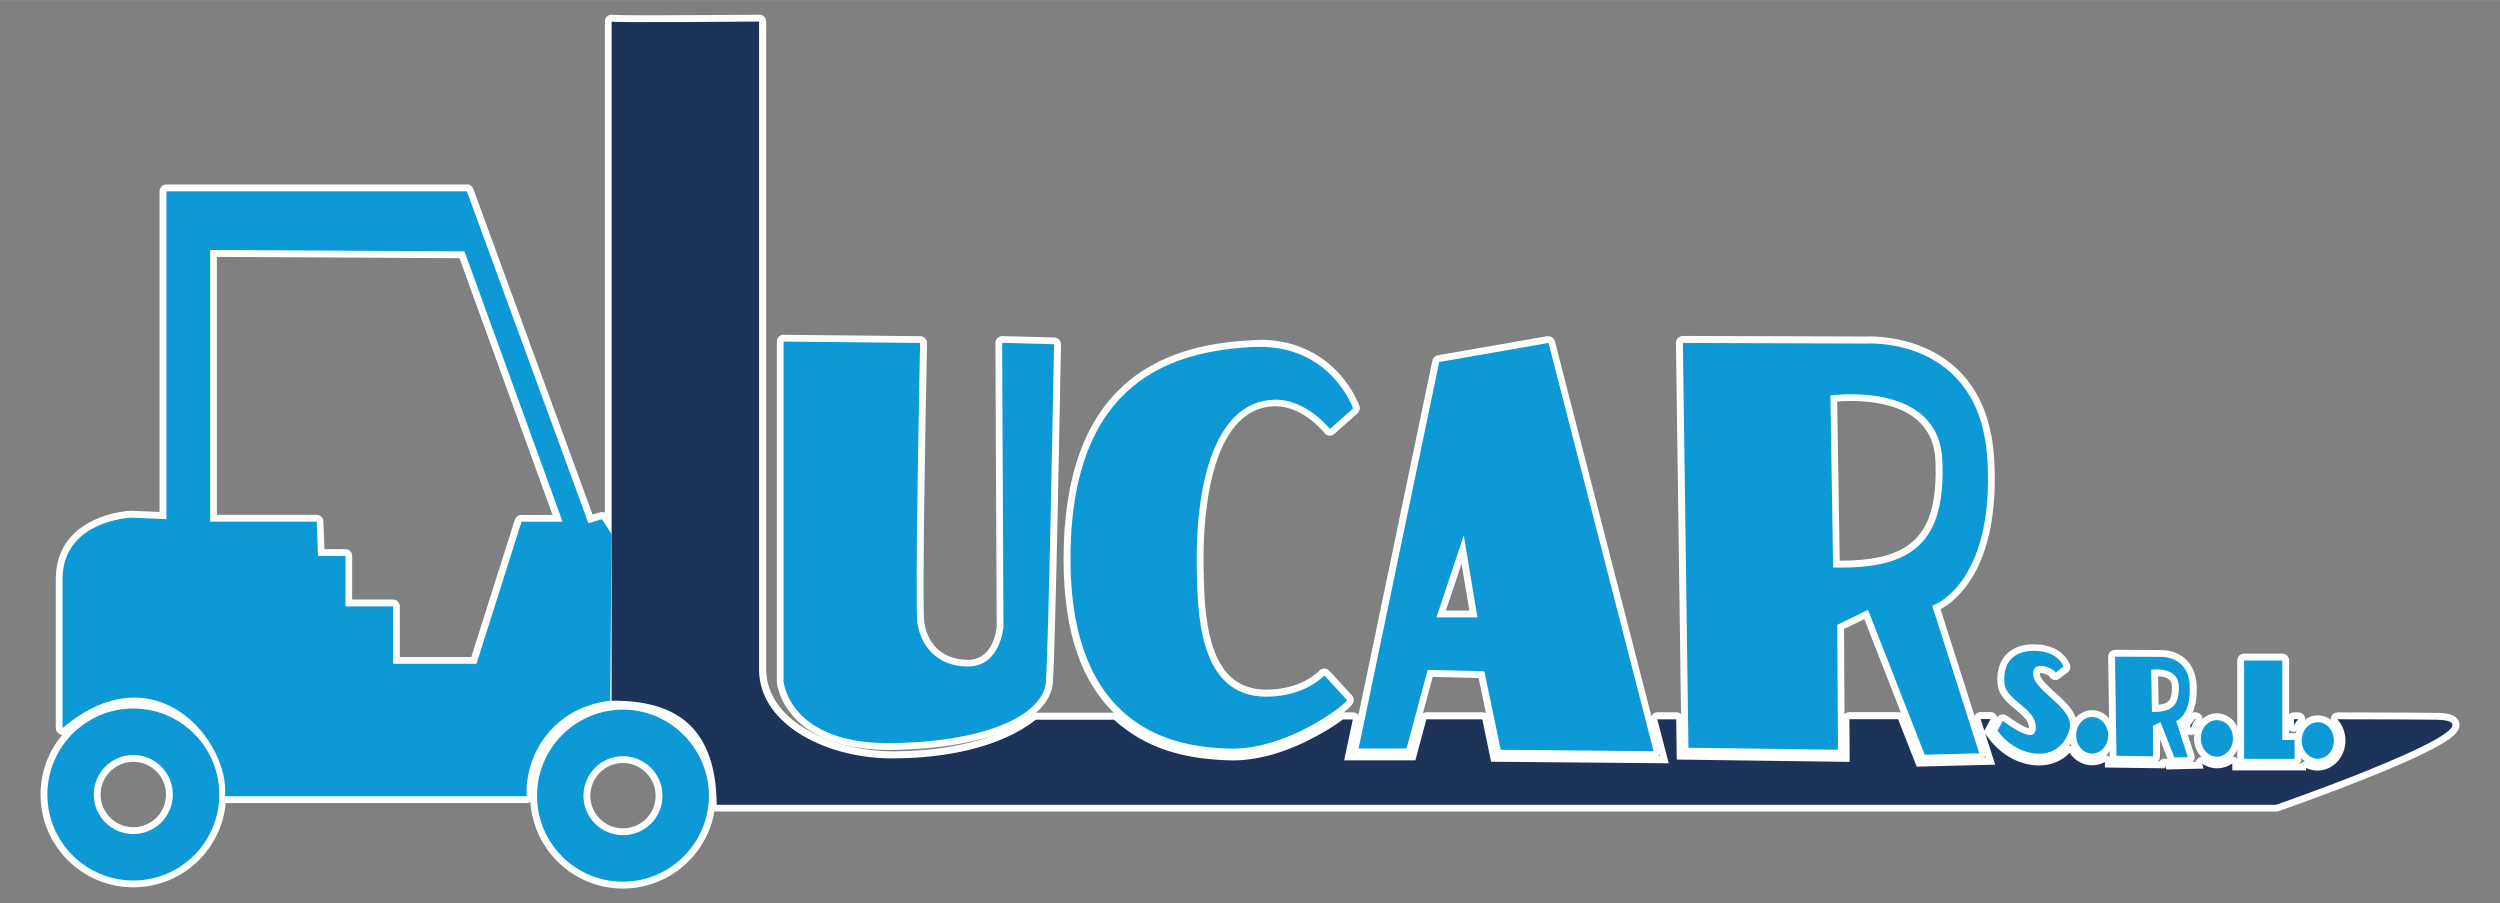 <?xml version="1.0" encoding="UTF-8"?><svg id="Livello_1" xmlns="http://www.w3.org/2000/svg" width="101.8mm" height="36.78mm" viewBox="0 0 288.58 104.25"><rect x="0" y="0" width="288.58" height="104.25" fill="#808080" stroke="none"/><defs><style>.cls-1{fill:#1e335a;}.cls-1,.cls-2,.cls-3{fill-rule:evenodd;}.cls-4,.cls-2{fill:#fff;}.cls-3{fill:#0d99d5;}</style></defs><path class="cls-2" d="m25.98,92.31c-.11,0-.22-.05-.29-.13-.07-.08-.11-.19-.1-.3.22-2.41-.96-5.4-3-7.64-1.96-2.15-4.47-3.33-7.08-3.33s-5.34,1.15-8.02,3.43c-.07.06-.16.09-.26.09-.06,0-.11-.01-.17-.04-.14-.06-.23-.2-.23-.36v-17.19c0-7.08,8.18-7.49,8.27-7.49l3.72.15V22.08c0-.22.18-.39.4-.39h34.68c.17,0,.31.1.37.26l13.9,37.96,1.22-.37s.08-.02.11-.02c.13,0,.26.07.33.18l1.11,1.74c.04.06.06.14.06.22l-.15,19.23c0,.2-.15.37-.35.39-6.88.82-9.57,6.7-9.28,10.61,0,.11-.03.22-.1.3-.07.08-.18.13-.29.13H25.98Zm28.73-16.08l5.12-16.13c.05-.16.2-.28.38-.28h4.16l-11.03-30.42-28.68-.15v30.57h11.9c.21,0,.39.17.39.38l.14,3.58h2.79c.22,0,.4.18.4.4v5.42h5.11c.22,0,.4.18.4.4v6.24h8.94Z"/><path class="cls-4" d="m53.89,22.08l14.03,38.31,1.58-.47,1.11,1.74-.15,19.23c-7.01.84-9.94,6.78-9.63,11.03H25.98c.41-4.55-3.96-11.4-10.47-11.4-2.49,0-5.3,1-8.28,3.52v-17.19c0-6.78,7.89-7.1,7.89-7.1l4.1.17V22.08h34.68m-29.64,38.14h12.3l.15,3.96h3.17v5.82h5.5v6.63h9.62l5.2-16.4h4.72l-11.32-31.21-29.36-.16v31.36m29.64-38.93H19.21c-.44,0-.79.35-.79.79v37.01l-3.27-.14s-.02,0-.03,0-.02,0-.03,0c-.09,0-2.16.1-4.25,1.08-2.88,1.35-4.4,3.71-4.4,6.81v17.19c0,.31.18.59.46.72.11.05.22.07.33.07.18,0,.37-.06.51-.19,2.61-2.21,5.23-3.34,7.77-3.34s4.91,1.14,6.79,3.2c1.97,2.16,3.11,5.04,2.9,7.34-.02.22.05.44.2.6.15.16.36.26.58.26h34.84c.22,0,.43-.09.58-.25.15-.16.23-.38.21-.6-.28-3.76,2.31-9.4,8.93-10.19.39-.05.69-.38.7-.78l.15-19.23c0-.15-.04-.3-.12-.43l-1.11-1.74c-.15-.23-.4-.37-.67-.37-.08,0-.15.01-.23.03l-.86.26-13.77-37.61c-.11-.31-.41-.52-.74-.52h0Zm-28.85,38.14v-29.78l28.01.15,10.74,29.63h-3.6c-.34,0-.65.22-.75.55l-5.03,15.85h-8.25v-5.84c0-.44-.35-.79-.79-.79h-4.71v-5.03c0-.44-.35-.79-.79-.79h-2.41l-.12-3.2c-.02-.42-.36-.76-.79-.76h-11.51Z"/><path class="cls-2" d="m102.55,86.17c-11.7,0-12.49-7.39-12.49-7.46,0-.01,0-.02,0-.03v-39.25c0-.11.04-.21.12-.28.07-.07.17-.11.28-.11,0,0,15.77.16,15.77.16.11,0,.21.04.28.12.07.08.11.18.11.28,0,.3-.62,29.94-.31,32.25.29,2.17,1.88,4.7,5.44,4.7,3.36,0,3.69-4.04,3.71-4.21l-.15-32.75c0-.11.04-.21.12-.28.07-.07.17-.11.28-.11,0,0,6,.16,6,.16.22,0,.39.18.38.4-.03,1.46-.64,35.84-.95,39.12-.34,3.52-6.1,7.14-18.2,7.3-.12,0-.25,0-.37,0Z"/><path class="cls-4" d="m90.45,39.42l15.77.16s-.63,29.94-.31,32.31c.31,2.36,2.05,5.04,5.83,5.04s4.1-4.58,4.1-4.58l-.15-32.78,5.99.16s-.64,35.78-.95,39.09c-.32,3.32-6,6.78-17.81,6.95-.12,0-.24,0-.36,0-11.47,0-12.1-7.1-12.1-7.1v-39.25m0-.79c-.21,0-.41.08-.56.23-.15.15-.23.35-.23.56v39.25s0,.05,0,.07c0,.08.2,2.06,1.95,4.01,1.56,1.74,4.72,3.81,10.94,3.81.12,0,.25,0,.37,0,5.54-.08,10.22-.89,13.53-2.36,3.06-1.36,4.86-3.24,5.06-5.3.31-3.3.92-37.69.95-39.15,0-.43-.34-.79-.77-.8l-5.99-.16s-.01,0-.02,0c-.21,0-.4.08-.55.23-.15.15-.24.35-.24.57l.15,32.75c-.03.36-.41,3.82-3.31,3.82-3.3,0-4.77-2.25-5.05-4.36-.24-1.83.1-21.86.32-32.19,0-.21-.08-.41-.22-.57-.15-.15-.35-.24-.56-.24l-15.77-.16s0,0,0,0h0Z"/><path class="cls-2" d="m142.26,86.8c-.14,0-.28,0-.42,0-1.89-.06-6.91-.23-11.16-3.29-4.98-3.58-7.5-9.98-7.5-19.01s2.45-16.12,7.3-20.16c4.52-3.77,10.22-4.48,14.12-4.68.28-.01.55-.02.82-.02,8.53,0,11.14,7.3,11.16,7.38.05.15,0,.32-.11.42l-2.67,2.37c-.07.06-.17.1-.26.1-.01,0-.02,0-.04,0-.11-.01-.21-.07-.28-.15-.03-.03-2.56-3.24-5.97-3.24h-.11c-8.19.19-8.65,14.22-8.6,18.51v.32c.09,5.48.23,14.66,7.65,14.66,4.25,0,6.39-2.29,6.41-2.32.07-.08.18-.13.29-.13h0c.11,0,.22.05.29.13l2.6,2.84c.11.12.14.3.07.46-.31.72-7,5.81-13.58,5.81Z"/><path class="cls-4" d="m145.4,40.03c8.35,0,10.79,7.11,10.79,7.11l-2.67,2.37s-2.63-3.39-6.28-3.39c-.04,0-.08,0-.12,0-7.3.17-9.09,10.75-8.99,18.91.09,5.45.08,15.37,8.04,15.37,4.49,0,6.7-2.45,6.7-2.45l2.6,2.84c.2.21-6.48,5.61-13.22,5.61-.14,0-.27,0-.41,0-4.81-.16-18.28-1.1-18.28-21.9s12.06-23.97,21.04-24.45c.27-.01.54-.02.8-.02m0-.79c-.27,0-.56,0-.84.02-3.95.21-9.74.93-14.35,4.78-4.94,4.11-7.44,11-7.44,20.46s2.58,15.67,7.66,19.33c4.35,3.13,9.45,3.3,11.38,3.36.14,0,.29,0,.43,0,6.63,0,13.51-5.04,13.95-6.05.13-.31.08-.65-.15-.89l-2.59-2.83c-.15-.16-.36-.26-.58-.26h0c-.22,0-.43.1-.58.26-.08.09-2.06,2.18-6.11,2.18-3.05,0-5.07-1.61-6.17-4.92-.98-2.96-1.04-6.66-1.08-9.36v-.32c-.06-4.2.38-17.93,8.21-18.11.03,0,.07,0,.1,0,3.21,0,5.63,3.06,5.65,3.09.13.17.33.28.55.3.02,0,.05,0,.07,0,.19,0,.38-.07.52-.2l2.67-2.37c.24-.21.33-.55.22-.85-.03-.08-.69-1.96-2.43-3.84-1.62-1.74-4.51-3.81-9.1-3.81h0Z"/><path class="cls-2" d="m173.21,86.94c-.19,0-.35-.13-.38-.31l-1.83-8.75-5.92-.14-2.36,8.77c-.05.17-.2.29-.38.29h-5.53c-.12,0-.23-.05-.31-.15-.08-.09-.1-.21-.08-.33l9.3-44.61c.03-.16.16-.28.32-.31l12.61-2.2s.05,0,.07,0c.18,0,.34.12.38.3l12.13,47.13c.03.12,0,.25-.07.34-.07.1-.19.15-.31.15,0,0-17.65-.17-17.65-.17Zm-3.14-16.07l-1.23-7.43-2.48,7.43h3.71Z"/><path class="cls-4" d="m178.74,39.58l12.13,47.13-17.65-.17-1.89-9.06-6.54-.16-2.44,9.07h-5.53l9.3-44.61,12.61-2.2m-12.93,31.68h4.73l-1.57-9.46-3.16,9.46m12.93-32.47s-.09,0-.14.01l-12.61,2.2c-.32.06-.57.3-.64.62l-9.3,44.61c-.05.23.01.47.16.66s.38.29.61.29h5.53c.36,0,.67-.24.76-.58l2.28-8.47,5.3.13,1.76,8.45c.08.36.39.63.77.63l17.65.17s0,0,0,0c.24,0,.47-.11.62-.3.15-.19.2-.45.14-.68l-12.13-47.13c-.09-.35-.41-.59-.76-.59h0Zm-11.83,31.68l1.81-5.4.9,5.4h-2.7Z"/><path class="cls-2" d="m82.73,93.29c-.22,0-.39-.17-.4-.39-.07-7.93-3.72-11.62-11.49-11.62,0,0-.25,0-.25,0-.1,0-.2-.04-.28-.11-.07-.07-.12-.18-.12-.28V2.48c0-.1.04-.19.11-.27.08-.08.18-.13.29-.13.05,0,.09,0,.14.02.18.02.97.05,4.21.05,4.98,0,12.59-.07,12.67-.07h0c.1,0,.2.04.28.11.07.07.12.18.12.28v74.77c0,3.58,2.53,5.88,4.66,7.18,2.79,1.71,6.55,2.69,10.3,2.69.19,0,.38,0,.57,0,3.88-.05,11.08-.67,15.79-4.38.07-.05.16-.08.24-.08h9.02c.1,0,.2.04.27.11.42.39.9.78,1.48,1.2,3.03,2.18,6.57,3.22,11.48,3.38.16,0,.32,0,.48,0,3.67,0,7.18-1.5,9.47-2.76,1.13-.61,2.14-1.25,3.01-1.9.07-.05.15-.08.24-.08h1.13c.12,0,.23.05.31.15s.1.21.08.33l-.9,4.25h7.43l1.19-4.43c.05-.17.2-.29.38-.29h6.46c.19,0,.35.12.39.31l.95,4.58,19.67.17-1.18-4.57c-.03-.12,0-.24.07-.34.07-.1.19-.15.31-.15h2.18c.22,0,.39.17.39.39l.05,4.26,19.17.26-.03-4.52c0-.11.04-.21.11-.28s.17-.12.28-.12h5.62c.16,0,.31.1.37.25l2.05,5.22,8.26-.21-.99-3.07c-.02-.06-.02-.13-.01-.19-.04-.04-.07-.1-.09-.16l-.43-1.34c-.04-.12-.02-.25.06-.35s.19-.16.32-.16h1.14c.14,0,.27.07.34.19.07.12.08.27,0,.39l-.66,1.23s.01.02.02.03l.33.44c.86,1.21,2.07,2.15,3.42,2.67.72.27,1.44.4,2.14.4.66,0,1.28-.12,1.83-.36.51-.2.97-.51,1.43-.97.07-.07.18-.12.28-.12.01,0,.03,0,.04,0,.12.01.23.08.29.17.53.8,1.36,1.26,2.27,1.26.45,0,.89-.11,1.27-.33.06-.03.13-.05.19-.05s.14.02.2.05c.12.07.2.2.2.34v.26s6.15.08,6.15.08c.03-.16.15-.3.32-.33.02,0,.05,0,.07,0,.16,0,.31.1.37.26l.08.21,3.49-.09-.02-.06c-.05-.16.01-.33.15-.43.07-.05.15-.08.23-.08.08,0,.15.02.22.07.44.3.95.46,1.48.46.57,0,1.11-.17,1.55-.5.07-.05.15-.08.23-.08.06,0,.12.01.18.04.13.07.22.2.22.35v.42h7.75c.03-.09.09-.17.17-.22.06-.04.14-.06.21-.06.06,0,.12.01.18.04.34.17.74.26,1.17.26,1.55,0,2.81-1.37,2.81-3.06,0-.81-.31-1.61-.84-2.2-.11-.12-.13-.28-.07-.43.06-.14.2-.24.36-.24h0c5.87.01,10.13.03,11.39.05,1.06.02,2.17.14,2.28.88.08.52.26,1.6-10.29,5.84-5.08,2.04-10.27,3.85-10.32,3.87-.04.01-.09.02-.13.02H82.73Zm170.16-8.83c-.17,0-.32-.11-.37-.27l-.1-.32c-.04-.13-.01-.28.08-.39.14-.16.26-.3.35-.44.02-.04.05-.08.08-.12.03-.04.05-.08.08-.12.07-.12.2-.19.34-.19h.11c.15,0,.29.09.36.22.07.14.05.3-.04.42-.21.26-.37.57-.49.94-.05.16-.2.27-.37.27h0Zm11.91-.38s-.07,0-.11-.02c-.17-.05-.29-.2-.29-.38v-.67c0-.22.18-.4.4-.4h.5c.16,0,.3.09.36.24.06.15.03.31-.08.43-.14.15-.29.34-.45.6-.07.12-.2.19-.34.19Z"/><path class="cls-4" d="m87.62,2.48v74.77c0,6.37,7.8,10.27,15.35,10.27.19,0,.39,0,.58,0,5.24-.06,11.74-1.09,16.02-4.46h9.02c.47.44.98.84,1.52,1.23,3.51,2.52,7.48,3.32,11.7,3.46.16,0,.33,0,.49,0,3.35,0,6.75-1.21,9.66-2.81,1.04-.56,2.09-1.2,3.06-1.92h1.13l-1,4.72h8.22l1.27-4.72h6.46s1.01,4.89,1.01,4.89l20.5.18-1.31-5.07h2.18l.06,4.64,19.96.27-.03-4.93h5.62l2.15,5.48,9.06-.23-1.15-3.57.33.44c.89,1.25,2.16,2.26,3.59,2.8.73.27,1.51.43,2.28.43.68,0,1.36-.12,1.99-.39.62-.24,1.12-.62,1.55-1.06.58.87,1.52,1.43,2.6,1.43.52,0,1.02-.13,1.46-.38v.64s6.94.09,6.94.09v-.34l.17.48,4.29-.11-.16-.55c.49.33,1.08.52,1.7.52.66,0,1.28-.21,1.78-.57v.81h8.52v-.28c.42.21.87.3,1.34.3,1.76,0,3.2-1.55,3.2-3.46,0-.96-.37-1.83-.94-2.46,6.12.01,10.18.03,11.39.05,9.3.16-18.45,9.82-18.45,9.82H82.73c-.08-8.87-4.6-12.01-11.89-12.01-.08,0-.16,0-.25,0V2.49c.05.05,1.89.07,4.34.07,5.04,0,12.67-.07,12.67-.07m-17.02,0h0s0,0,0,0m182.84,80.52c-.25.32-.43.68-.55,1.06l-.11-.32c.14-.16.28-.32.39-.48.06-.1.11-.17.16-.26h.11m-23.68,0l-.71,1.34-.43-1.34h1.14m35.53.01c-.19.2-.35.43-.5.67v-.67h.5M87.62,1.69s0,0,0,0c-.08,0-7.69.07-12.67.07-3.12,0-3.93-.03-4.14-.05-.07-.02-.14-.03-.2-.03-.22,0-.43.09-.58.25-.14.15-.21.35-.21.54v78.4c0,.21.08.41.23.56.15.15.35.23.56.23,0,0,0,0,0,0,.08,0,.16,0,.24,0,7.61,0,11.03,3.46,11.1,11.23,0,.43.36.78.79.78h180.01c.09,0,.18-.01.26-.04.05-.02,5.25-1.83,10.34-3.87,3-1.2,5.38-2.25,7.08-3.12,2.67-1.36,3.61-2.22,3.46-3.15-.19-1.17-1.86-1.2-2.67-1.21-1.29-.02-5.55-.04-11.4-.05h0c-.31,0-.6.18-.72.47-.13.29-.07.62.14.85.47.51.74,1.22.74,1.93,0,1.47-1.08,2.67-2.41,2.67-.37,0-.7-.07-.99-.22-.11-.06-.23-.08-.35-.08-.14,0-.29.04-.42.12-.07.05-.14.1-.19.17h-7.13v-.02c0-.3-.17-.57-.43-.7-.11-.06-.24-.09-.36-.09-.16,0-.33.05-.47.15-.38.28-.83.42-1.32.42-.45,0-.88-.13-1.26-.39-.13-.09-.29-.14-.44-.14-.16,0-.33.05-.46.15-.15.11-.25.26-.3.42l-2.82.07c-.13-.28-.41-.46-.72-.46-.05,0-.09,0-.14.01-.21.04-.39.16-.51.32l-5.52-.07c-.04-.23-.18-.43-.38-.55-.12-.07-.26-.11-.39-.11s-.27.03-.39.1c-.32.18-.69.28-1.07.28-.78,0-1.48-.39-1.94-1.08-.13-.2-.34-.33-.58-.35-.03,0-.05,0-.08,0-.21,0-.41.08-.56.23-.41.42-.83.7-1.28.87,0,0-.02,0-.03.01-.51.22-1.08.33-1.68.33-.65,0-1.34-.13-2-.38-1.27-.49-2.42-1.38-3.22-2.52l-.21-.28.54-1.01c.13-.24.12-.54-.02-.78-.14-.24-.4-.38-.68-.38h-1.14c-.25,0-.49.12-.64.32-.15.2-.19.47-.11.71l.43,1.34c.02.06.04.11.07.16,0,.06.02.12.04.18l.83,2.57-7.45.19-1.95-4.96c-.12-.3-.41-.5-.74-.5h-5.62c-.21,0-.41.08-.56.23-.15.15-.23.35-.23.56l.03,4.12-18.38-.25-.05-3.87c0-.43-.36-.78-.79-.78h-2.18c-.24,0-.47.11-.62.31-.15.19-.2.44-.14.68l1.05,4.07-18.84-.16-.88-4.27c-.08-.37-.4-.63-.77-.63h-6.46c-.36,0-.67.25-.76.59l-1.11,4.14h-6.64l.8-3.77c.05-.23,0-.48-.16-.66-.15-.18-.38-.29-.61-.29h-1.13c-.17,0-.34.05-.47.16-.86.64-1.85,1.26-2.96,1.86-2.26,1.24-5.71,2.71-9.29,2.71-.15,0-.31,0-.46,0-4.82-.16-8.3-1.18-11.27-3.31-.56-.41-1.03-.79-1.44-1.17-.15-.14-.34-.21-.54-.21h-9.02c-.18,0-.35.06-.49.17-4.61,3.63-11.72,4.25-15.54,4.29-.2,0-.39,0-.57,0-3.68,0-7.36-.96-10.1-2.63-2.04-1.25-4.47-3.45-4.47-6.85V2.48c0-.21-.08-.41-.23-.56-.15-.15-.35-.23-.56-.23h0Zm165.83,80.52h-.11c-.28,0-.54.15-.68.39-.02.04-.05.07-.07.11-.03.04-.05.08-.08.13-.08.12-.19.24-.31.38-.19.21-.25.5-.16.77l.11.32c.11.32.41.54.75.54h0c.34,0,.64-.22.75-.54.11-.32.25-.59.42-.82.19-.24.22-.56.09-.83-.13-.27-.41-.44-.71-.44h0Zm11.85.01h-.5c-.44,0-.79.35-.79.79v.67c0,.35.23.66.57.76.07.02.14.03.22.03.27,0,.52-.14.67-.37.09-.15.24-.37.4-.54.22-.23.28-.57.15-.86-.12-.29-.41-.48-.73-.48h0Z"/><path class="cls-2" d="m222.17,87.51c-.16,0-.31-.1-.37-.25l-6.39-16.32-2.95,1.44.08,14.17c0,.11-.04.21-.12.28-.07.07-.17.11-.28.11,0,0-17.26-.23-17.26-.23-.21,0-.39-.18-.39-.39l-.64-46.73c0-.11.04-.21.11-.28.07-.07.18-.12.28-.12,0,0,21.13.07,21.13.07,0,0,.18-.01.49-.01,2.2,0,13.2.67,13.92,13.87.7,12.86-4.78,16.33-6.28,17.03l5.32,16.68c.04.12.02.25-.05.35-.07.1-.19.16-.31.17,0,0-6.31.16-6.31.16Zm-10.18-22.38c.18,0,.36,0,.54,0,4.35,0,7.19-.85,8.94-2.69,1.79-1.86,2.53-4.82,2.34-9.29-.27-6.31-6.46-7.25-10.13-7.25-.89,0-1.6.06-2,.1l.3,19.13Z"/><path class="cls-4" d="m194.26,39.58l21.13.07s.18-.01.49-.01c2.4,0,12.83.74,13.53,13.49.79,14.43-6.38,16.79-6.38,16.79l5.43,17.03-6.3.16-6.54-16.72-3.55,1.73.08,14.42-17.26-.23-.64-46.73m18.27,25.94c8.7,0,12.06-3.39,11.69-12.39-.28-6.69-6.86-7.63-10.52-7.63-1.42,0-2.4.14-2.4.14l.31,19.86c.31,0,.62.01.92.01m-18.27-26.73c-.21,0-.41.08-.56.23-.15.15-.23.35-.23.57l.64,46.73c0,.43.35.77.78.78l17.26.23s0,0,.01,0c.21,0,.41-.08.56-.23.15-.15.23-.35.23-.57l-.08-13.92,2.34-1.14,6.23,15.92c.12.3.41.5.74.5,0,0,.01,0,.02,0l6.3-.16c.25,0,.48-.13.62-.33s.18-.46.11-.7l-5.22-16.37c1.91-1.04,6.87-4.95,6.2-17.25-.74-13.55-12.05-14.24-14.32-14.24-.27,0-.44,0-.51.01l-21.11-.07s0,0,0,0h0Zm17.83,7.56c.4-.03.95-.06,1.6-.06,3.53,0,9.48.89,9.73,6.87.18,4.36-.53,7.22-2.24,9-1.68,1.75-4.43,2.56-8.66,2.56-.05,0-.1,0-.15,0l-.29-18.37h0Z"/><path class="cls-2" d="m250.99,87.83c-.16,0-.31-.1-.37-.25l-1.45-3.68-.26.13.02,3.28c0,.11-.04.21-.12.28-.07.07-.17.11-.28.11,0,0-4.23-.06-4.23-.06-.21,0-.39-.18-.39-.39l-.17-11.45c0-.11.04-.21.11-.28.07-.07.18-.12.28-.12,0,0,5.19.03,5.19.03,0,0,.06,0,.13,0,.59,0,3.51.18,3.69,3.69.16,2.83-.9,3.93-1.47,4.31l1.24,3.86c.04.12.02.25-.05.35-.07.1-.19.16-.31.17,0,0-1.56.04-1.56.04Zm-2.2-6.07c.89-.02,1.47-.2,1.82-.57.38-.39.53-1.04.49-2.05-.05-1.23-1.22-1.49-2.19-1.49-.07,0-.14,0-.2,0l.07,4.1Z"/><path class="cls-4" d="m244.14,75.79l5.19.03s.05,0,.13,0c.6,0,3.14.19,3.3,3.31.2,3.52-1.55,4.1-1.55,4.1l1.34,4.17-1.55.04-1.6-4.08-.87.42.02,3.53-4.23-.06-.17-11.45m4.47,6.37c2.14,0,2.97-.83,2.88-3.03-.07-1.64-1.68-1.87-2.58-1.87-.35,0-.6.04-.6.04l.08,4.86c.07,0,.14,0,.21,0m-4.47-7.16c-.21,0-.41.08-.56.23-.15.15-.23.36-.23.57l.17,11.45c0,.43.35.77.78.78l4.23.06s0,0,.01,0c.21,0,.41-.08.56-.23.15-.15.24-.35.23-.57v-1.96s.93,2.39.93,2.39c.12.3.41.5.73.5,0,0,.01,0,.02,0l1.55-.04c.25,0,.48-.13.63-.33.14-.2.18-.46.11-.7l-1.15-3.6c.67-.57,1.56-1.83,1.41-4.47-.15-2.99-2.3-4.06-4.09-4.06-.07,0-.12,0-.15,0l-5.17-.03s0,0,0,0h0Zm5.03,6.34l-.06-3.29c1.54.06,1.58.85,1.59,1.11.04.87-.09,1.45-.38,1.75-.22.23-.6.37-1.15.42h0Z"/><path class="cls-2" d="m235.36,87.39c-1.87,0-3.87-1.11-5.1-2.82-.09-.12-.1-.28-.03-.42l.59-1.11c.05-.1.14-.17.25-.2.03,0,.07-.01.1-.01.07,0,.15.02.21.06.09.06.22.15.38.25.62.42,1.9,1.3,2.56,1.3.13,0,.27,0,.28-.44.02-1.02-.84-1.73-1.74-2.48-.87-.72-1.77-1.47-1.88-2.57-.13-1.28.16-2.35.83-3.1.67-.74,1.68-1.12,2.99-1.12,3.05,0,3.74,2.01,3.77,2.09.05.16,0,.34-.14.44l-.94.71c-.07.05-.15.08-.24.08-.2,0-.36-.15-.39-.34-.21-.16-.8-.47-1.29-.47-.3,0-.48.09-.48.56,0,.69.94,1.53,1.84,2.35,1.3,1.18,2.78,2.51,2.35,4.1-.54,1.99-1.96,3.13-3.91,3.13h0Z"/><path class="cls-4" d="m234.8,75.14c2.8,0,3.39,1.82,3.39,1.82l-.95.72c.18-.14-.87-.81-1.68-.81-.48,0-.88.23-.88.95,0,1.94,4.87,3.91,4.2,6.35-.53,1.97-1.95,2.84-3.53,2.84-1.69,0-3.58-.99-4.78-2.66l.59-1.11c.53.33,2.2,1.62,3.15,1.62.4,0,.67-.22.68-.83.04-2.29-3.43-3.11-3.62-5.1-.2-1.96.64-3.78,3.43-3.78m2.44,2.53s0,0,0,0h0m-2.44-3.32c-1.43,0-2.53.42-3.28,1.25-.75.83-1.07,2.01-.93,3.41.12,1.25,1.13,2.09,2.02,2.83,1,.83,1.61,1.4,1.6,2.17,0,.02,0,.03,0,.04-.61-.11-1.76-.91-2.22-1.22-.16-.11-.29-.2-.39-.26-.13-.08-.27-.12-.42-.12-.07,0-.14,0-.2.03-.21.06-.39.2-.5.39l-.59,1.11c-.14.27-.12.59.06.83,1.3,1.81,3.43,2.99,5.42,2.99,2.11,0,3.72-1.28,4.29-3.42.5-1.82-1.08-3.24-2.47-4.49-.76-.69-1.71-1.55-1.71-2.06,0-.08,0-.13.02-.16.02,0,.04,0,.07,0,.31,0,.74.19.95.32.02.06.06.12.1.17.16.21.39.32.63.32.16,0,.33-.05.47-.16,0,0,0,0,0,0,0,0,0,0,0,0l.95-.72c.27-.2.38-.55.27-.88-.03-.1-.81-2.36-4.14-2.36h0Z"/><path class="cls-2" d="m259.04,87.98c-.22,0-.4-.18-.4-.4v-11.35c0-.22.18-.4.4-.4h4.41c.22,0,.4.18.4.4v8.78h1.03c.22,0,.4.18.4.4v2.17c0,.22-.18.4-.4.4h-5.83Z"/><path class="cls-4" d="m263.45,76.24v9.17h1.42v2.17h-5.83v-11.35h4.41m0-.79h-4.41c-.44,0-.79.35-.79.79v11.35c0,.44.35.79.79.79h5.83c.44,0,.79-.35.79-.79v-2.17c0-.44-.35-.79-.79-.79h-.63v-8.38c0-.44-.35-.79-.79-.79h0Z"/><path class="cls-2" d="m241.5,87.38c-1.24,0-2.24-1.13-2.24-2.51s1.01-2.51,2.24-2.51,2.24,1.13,2.24,2.51-1.01,2.51-2.24,2.51Z"/><path class="cls-4" d="m241.5,82.76c1.02,0,1.85.94,1.85,2.11s-.82,2.11-1.85,2.11-1.85-.95-1.85-2.11.82-2.11,1.85-2.11m0-.79c-1.46,0-2.64,1.3-2.64,2.9s1.18,2.9,2.64,2.9,2.64-1.3,2.64-2.9-1.18-2.9-2.64-2.9h0Z"/><path class="cls-2" d="m255.9,87.73c-1.24,0-2.25-1.13-2.25-2.51s1.01-2.49,2.25-2.49,2.25,1.12,2.25,2.49-1.01,2.51-2.25,2.51Z"/><path class="cls-4" d="m255.9,83.12c1.02,0,1.86.94,1.86,2.1s-.84,2.12-1.86,2.12-1.85-.94-1.85-2.12.82-2.1,1.85-2.1m0-.79c-1.46,0-2.64,1.3-2.64,2.89s1.19,2.91,2.64,2.91,2.65-1.3,2.65-2.91-1.19-2.89-2.65-2.89h0Z"/><path class="cls-2" d="m267.55,87.98c-1.24,0-2.25-1.12-2.25-2.5s1.01-2.52,2.25-2.52,2.24,1.13,2.24,2.52-1.01,2.5-2.24,2.5Z"/><path class="cls-4" d="m267.55,83.36c1.02,0,1.85.94,1.85,2.12s-.83,2.1-1.85,2.1-1.86-.94-1.86-2.1.84-2.12,1.86-2.12m0-.79c-1.46,0-2.65,1.31-2.65,2.91s1.19,2.89,2.65,2.89,2.64-1.3,2.64-2.89-1.18-2.91-2.64-2.91h0Z"/><path class="cls-2" d="m15.39,102.02c-5.69,0-10.32-4.63-10.32-10.31s4.63-10.33,10.32-10.33,10.32,4.63,10.32,10.33-4.63,10.31-10.32,10.31Zm0-14.49c-2.3,0-4.17,1.87-4.17,4.17s1.87,4.16,4.17,4.16,4.17-1.87,4.17-4.16-1.87-4.17-4.17-4.17Z"/><path class="cls-4" d="m15.39,81.78c5.49,0,9.92,4.45,9.92,9.93s-4.44,9.92-9.92,9.92-9.92-4.44-9.92-9.92,4.44-9.93,9.92-9.93m0,14.49c2.52,0,4.56-2.04,4.56-4.56s-2.04-4.57-4.56-4.57-4.57,2.05-4.57,4.57,2.06,4.56,4.57,4.56m0-15.28c-5.91,0-10.71,4.81-10.71,10.72s4.8,10.71,10.71,10.71,10.71-4.8,10.71-10.71-4.81-10.72-10.71-10.72h0Zm0,14.49c-2.08,0-3.78-1.69-3.78-3.77s1.7-3.78,3.78-3.78,3.77,1.69,3.77,3.78-1.69,3.77-3.77,3.77h0Z"/><path class="cls-2" d="m71.9,102.16c-5.68,0-10.31-4.63-10.31-10.31s4.62-10.33,10.31-10.33,10.33,4.63,10.33,10.33-4.63,10.31-10.33,10.31Zm0-14.48c-2.29,0-4.16,1.87-4.16,4.17s1.87,4.16,4.16,4.16,4.17-1.87,4.17-4.16-1.87-4.17-4.17-4.17Z"/><path class="cls-4" d="m71.9,81.91c5.49,0,9.93,4.45,9.93,9.94s-4.45,9.92-9.93,9.92-9.91-4.47-9.91-9.92,4.45-9.94,9.91-9.94m0,14.49c2.54,0,4.57-2.04,4.57-4.55s-2.03-4.57-4.57-4.57-4.55,2.03-4.55,4.57,2.04,4.55,4.55,4.55m0-15.28c-5.9,0-10.7,4.81-10.7,10.73s4.8,10.71,10.7,10.71,10.72-4.8,10.72-10.71-4.81-10.73-10.72-10.73h0Zm0,14.49c-2.08,0-3.76-1.69-3.76-3.76s1.69-3.78,3.76-3.78,3.78,1.69,3.78,3.78-1.69,3.76-3.78,3.76h0Z"/><path class="cls-3" d="m69.5,59.92l-1.58.47-14.03-38.31H19.21v37.84l-4.1-.17s-7.89.32-7.89,7.1v17.19c10.74-9.1,19.33,1.58,18.75,7.87h34.84c-.31-4.25,2.62-10.2,9.63-11.03l.15-19.23-1.11-1.74Zm-9.3.3l-5.2,16.4h-9.62v-6.63h-5.5v-5.82h-3.17l-.15-3.96h-12.3v-31.36l29.36.16,11.32,31.21h-4.72Z"/><path class="cls-3" d="m90.45,39.42v39.25s.64,7.25,12.46,7.1c11.82-.16,17.49-3.63,17.81-6.95.31-3.3.95-39.09.95-39.09l-5.99-.16.15,32.78s-.32,4.58-4.1,4.58-5.52-2.68-5.83-5.04c-.32-2.37.31-32.31.31-32.31l-15.77-.16Z"/><path class="cls-3" d="m153.52,49.51l2.67-2.37s-2.6-7.56-11.58-7.09c-8.98.47-21.04,3.63-21.04,24.45s13.47,21.74,18.28,21.9c6.88.23,13.84-5.38,13.63-5.6l-2.6-2.84s-2.21,2.45-6.7,2.45c-7.97,0-7.96-9.92-8.04-15.37-.1-8.17,1.68-18.74,8.99-18.91,3.71-.07,6.39,3.39,6.39,3.39Z"/><path class="cls-3" d="m178.74,39.58l-12.61,2.2-9.3,44.61h5.53l2.44-9.07,6.54.16,1.89,9.06,17.65.17-12.13-47.13Zm-12.93,31.68l3.16-9.46,1.57,9.46h-4.73Z"/><path class="cls-1" d="m70.6,2.48v78.4c7.43-.07,12.05,3.04,12.13,12.01h180.01s27.75-9.66,18.45-9.82c-1.21-.02-5.27-.04-11.39-.05.58.63.94,1.51.94,2.46,0,1.91-1.44,3.46-3.2,3.46-.47,0-.92-.09-1.34-.3v.28h-8.52v-.81c-.5.37-1.13.57-1.78.57-.62,0-1.21-.19-1.7-.52l.16.55-4.29.11-.17-.48v.34l-6.93-.09v-.64c-.45.25-.95.38-1.47.38-1.08,0-2.02-.56-2.6-1.43-.43.43-.93.82-1.55,1.06-1.36.58-2.9.47-4.27-.03-1.43-.55-2.7-1.55-3.59-2.8l-.33-.44,1.15,3.57-9.06.23-2.15-5.48h-5.62l.03,4.93-19.96-.27-.06-4.64h-2.18l1.31,5.07-20.5-.18-1.01-4.89h-6.46s-1.27,4.73-1.27,4.73h-8.22l1-4.72h-1.13c-.97.72-2.02,1.36-3.06,1.92-3.05,1.67-6.65,2.93-10.16,2.8-4.22-.14-8.19-.94-11.7-3.46-.54-.39-1.05-.79-1.52-1.23h-9.02c-4.28,3.37-10.78,4.4-16.02,4.46-7.73.21-15.93-3.73-15.93-10.26V2.48s-17.17.16-17.02,0h0Zm194.7,80.53c-.19.2-.35.43-.5.67v-.67h.5Zm-11.85-.01c-.25.32-.43.68-.55,1.06l-.1-.32c.14-.16.28-.32.39-.48.06-.1.11-.17.16-.26h.11Zm-23.68,0l-.71,1.34-.43-1.34h1.14Z"/><path class="cls-3" d="m229.41,53.13c-.79-14.42-14.02-13.48-14.02-13.48l-21.13-.07.64,46.73,17.26.23-.08-14.42,3.55-1.73,6.54,16.72,6.3-.16-5.43-17.03s7.17-2.35,6.38-16.79Zm-17.81,12.37l-.31-19.86s12.53-1.8,12.92,7.49c.39,9.3-3.23,12.62-12.61,12.37Z"/><path class="cls-3" d="m252.76,79.13c-.18-3.55-3.43-3.31-3.43-3.31l-5.19-.03.17,11.45,4.23.06-.02-3.53.87-.42,1.6,4.08,1.55-.04-1.34-4.17s1.75-.58,1.55-4.1Zm-4.36,3.03l-.08-4.86s3.08-.45,3.18,1.84c.09,2.28-.8,3.08-3.1,3.03Z"/><path class="cls-3" d="m230.58,84.34c2.32,3.23,7.21,3.91,8.31-.18.66-2.43-4.2-4.41-4.2-6.35s2.86-.37,2.56-.15l.95-.72s-.59-1.82-3.39-1.82-3.63,1.82-3.43,3.78c.2,1.99,3.66,2.81,3.62,5.1-.03,2.07-3.07-.31-3.82-.79l-.59,1.11Z"/><polygon class="cls-3" points="259.04 76.24 259.04 87.59 264.87 87.59 264.87 85.41 263.45 85.41 263.45 76.24 259.04 76.24"/><path class="cls-3" d="m241.5,82.76c1.02,0,1.85.94,1.85,2.11s-.82,2.11-1.85,2.11-1.85-.95-1.85-2.11.82-2.11,1.85-2.11Z"/><path class="cls-3" d="m255.9,83.12c1.02,0,1.86.94,1.86,2.1s-.84,2.12-1.86,2.12-1.85-.94-1.85-2.12.82-2.1,1.85-2.1Z"/><path class="cls-3" d="m267.55,83.36c1.02,0,1.85.94,1.85,2.12s-.83,2.1-1.85,2.1-1.86-.94-1.86-2.1.84-2.12,1.86-2.12Z"/><path class="cls-3" d="m15.39,81.78c-5.48,0-9.92,4.45-9.92,9.93s4.44,9.92,9.92,9.92,9.92-4.44,9.92-9.92-4.44-9.93-9.92-9.93Zm0,14.49c-2.51,0-4.57-2.04-4.57-4.56s2.06-4.57,4.57-4.57,4.56,2.05,4.56,4.57-2.04,4.56-4.56,4.56Z"/><path class="cls-3" d="m71.9,81.91c-5.46,0-9.91,4.45-9.91,9.94s4.45,9.92,9.91,9.92,9.93-4.47,9.93-9.92-4.45-9.94-9.93-9.94Zm0,14.49c-2.51,0-4.55-2.04-4.55-4.55s2.04-4.57,4.55-4.57,4.57,2.03,4.57,4.57-2.03,4.55-4.57,4.55Z"/></svg>